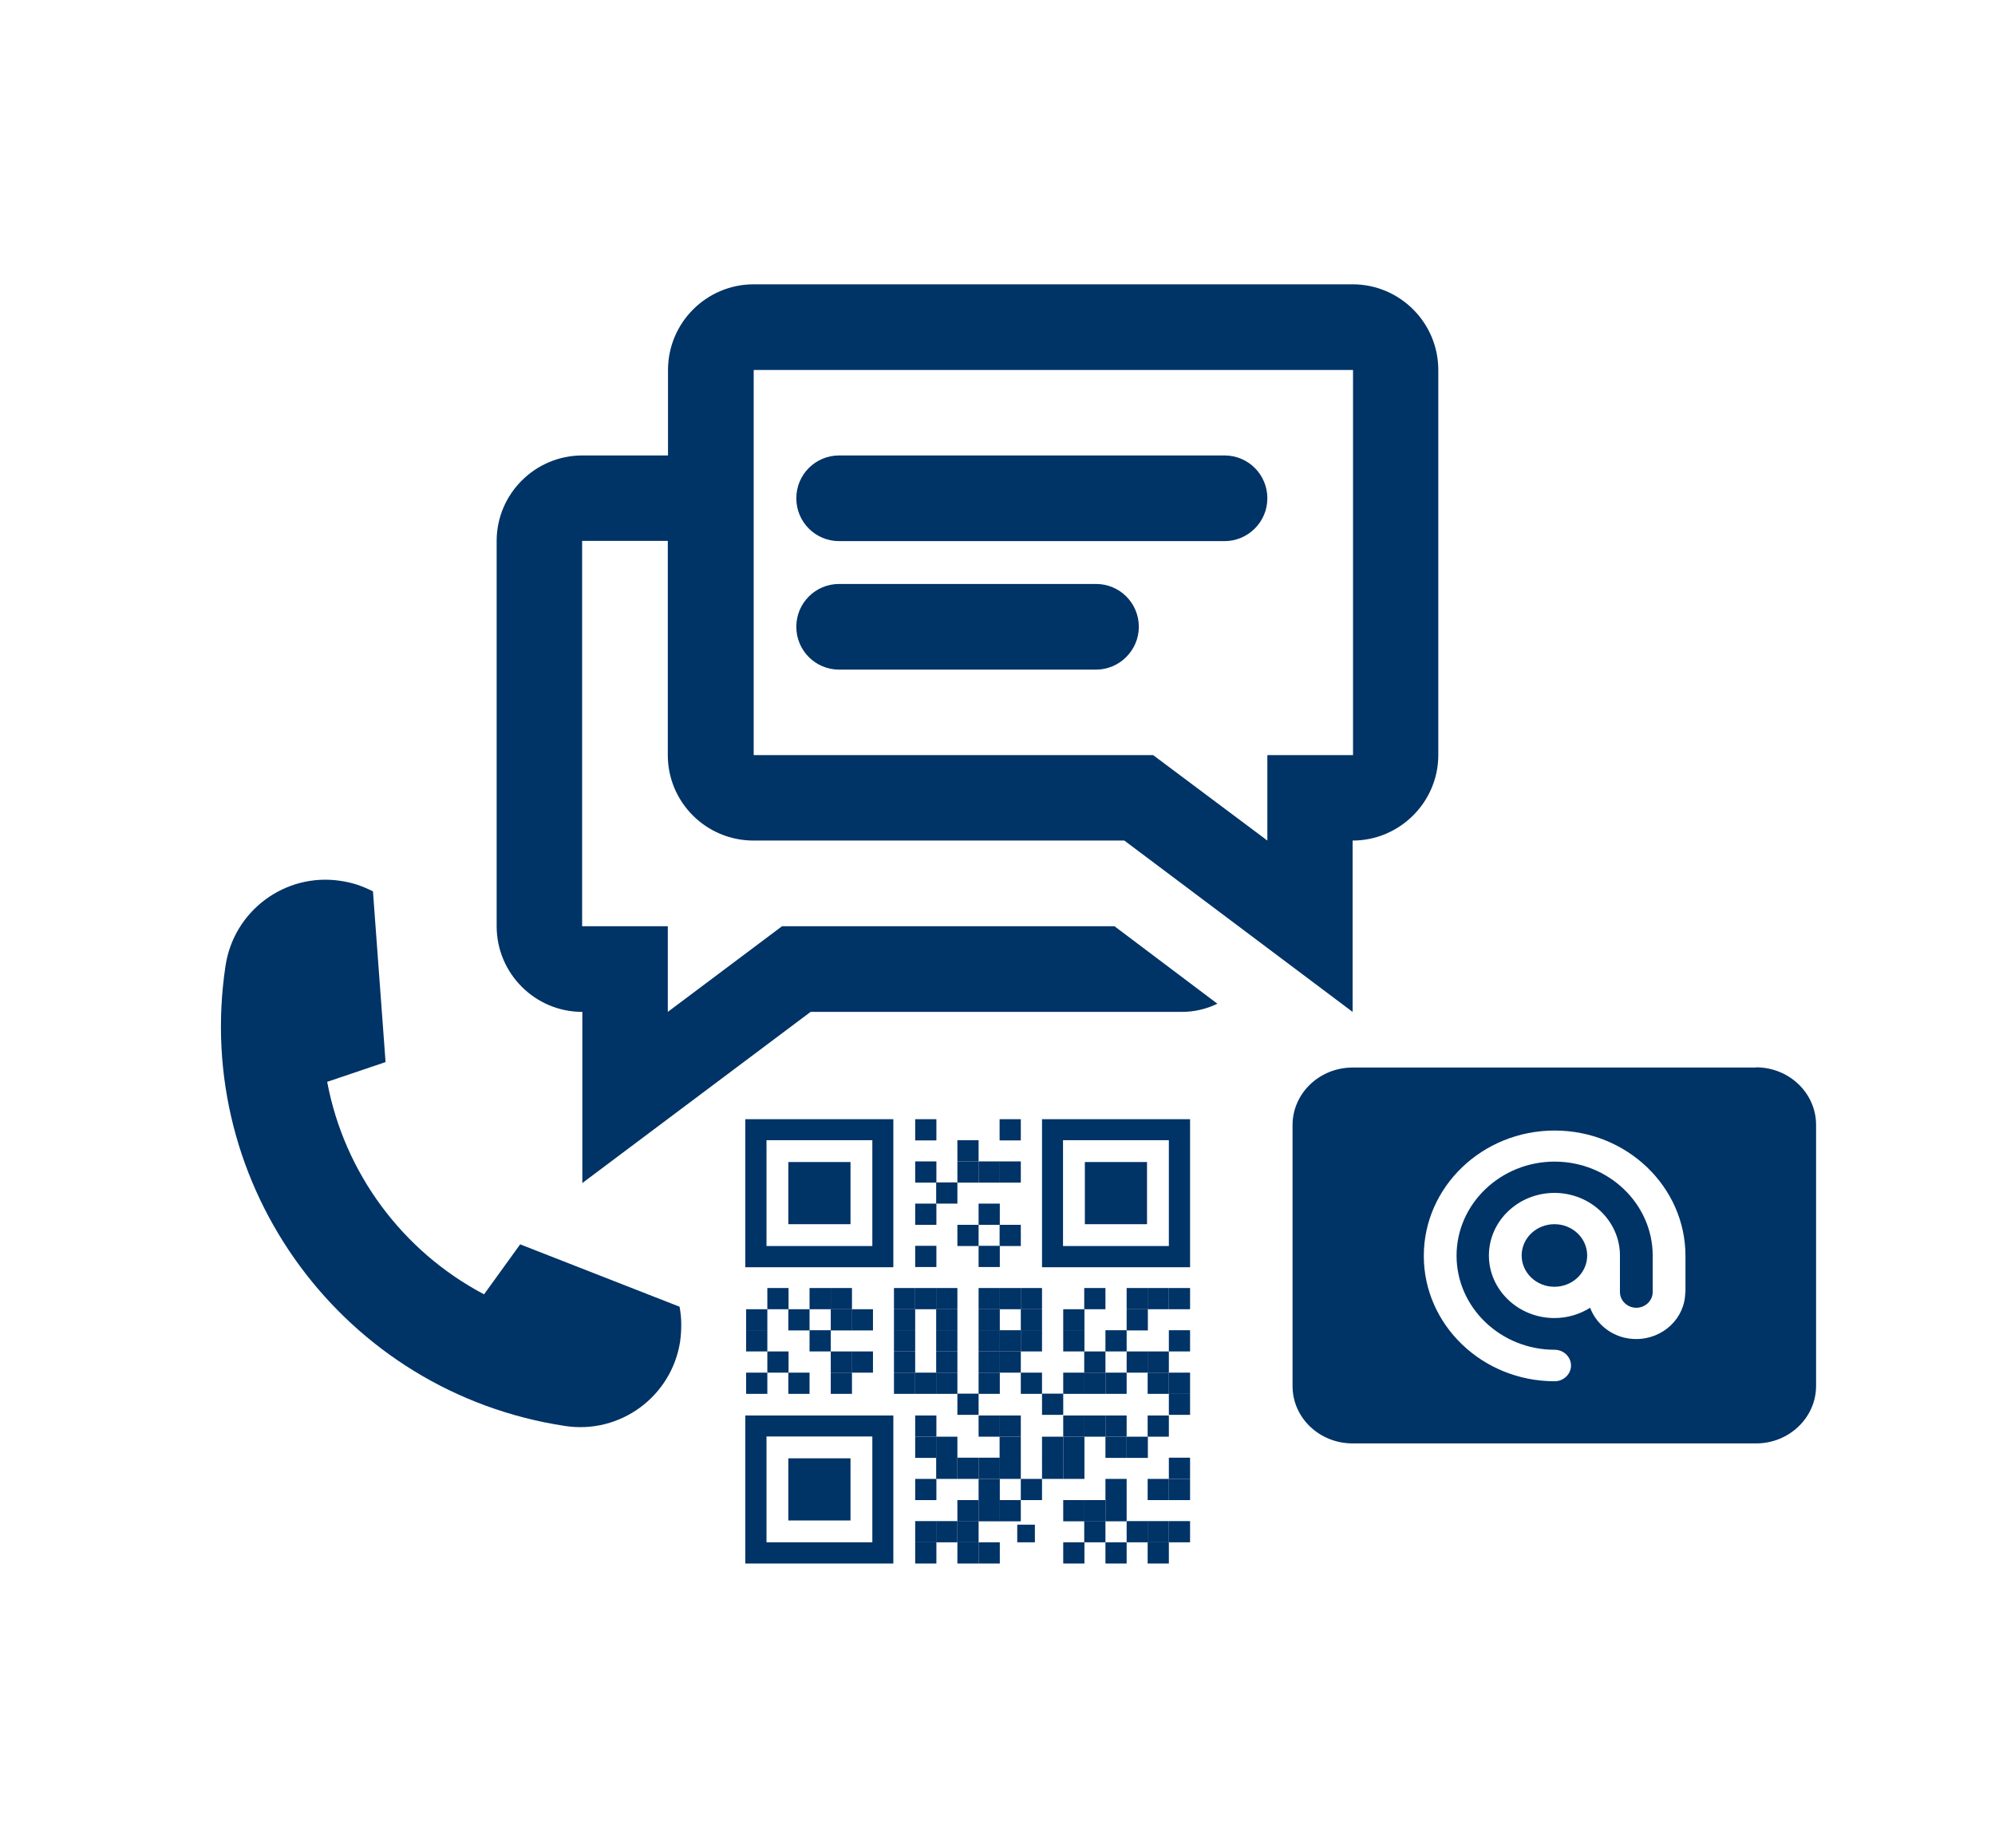 <?xml version="1.0" encoding="UTF-8"?>
<svg id="trabalho-mundo" xmlns="http://www.w3.org/2000/svg" viewBox="0 0 95 88">
  <defs>
    <style>
      .cls-1 {
        fill: #036;
      }

      .cls-2 {
        fill: #036;
      }
    </style>
  </defs>
  <path class="cls-1" d="M32.39,63.87c-.4,2.63-2.85,4.44-5.48,4.04-10.52-1.59-17.76-11.4-16.17-21.92.4-2.63,2.85-4.44,5.48-4.04.27.04.53.1.78.18.27.09.52.2.76.32l.6,8.13-2.78.94h0c.81,4.33,3.58,8.07,7.47,10.12h0s1.72-2.38,1.72-2.38l7.59,2.97c.05.27.08.54.08.82,0,.26-.01.53-.05.8Z"/>
  <g>
    <rect class="cls-2" x="51.66" y="55.34" width="2.96" height="2.96"/>
    <path class="cls-2" d="M49.62,53.3v7.05h7.05v-7.05h-7.05ZM55.66,59.34h-5.04v-5.04h5.04v5.04Z"/>
    <rect class="cls-2" x="37.54" y="55.34" width="2.96" height="2.96"/>
    <path class="cls-2" d="M35.49,53.3v7.05h7.05v-7.05h-7.05ZM41.54,59.34h-5.04v-5.04h5.04v5.04Z"/>
    <rect class="cls-2" x="37.54" y="69.45" width="2.96" height="2.96"/>
    <path class="cls-2" d="M35.49,67.41v7.05h7.05v-7.05h-7.05ZM41.54,73.45h-5.04v-5.04h5.04v5.04Z"/>
    <rect class="cls-2" x="43.58" y="53.3" width="1.01" height="1.01"/>
    <rect class="cls-2" x="47.6" y="53.3" width="1.01" height="1.01"/>
    <rect class="cls-2" x="45.59" y="54.3" width="1.01" height="1.01"/>
    <rect class="cls-2" x="43.58" y="55.31" width="1.01" height="1.01"/>
    <rect class="cls-2" x="45.59" y="55.31" width="1.01" height="1.01"/>
    <rect class="cls-2" x="46.6" y="55.31" width="1.01" height="1.01"/>
    <rect class="cls-2" x="47.6" y="55.31" width="1.01" height="1.01"/>
    <rect class="cls-2" x="44.58" y="56.31" width="1.01" height="1.01"/>
    <rect class="cls-2" x="43.58" y="57.32" width="1.01" height="1.01"/>
    <rect class="cls-2" x="46.6" y="57.32" width="1.01" height="1.01"/>
    <rect class="cls-2" x="45.59" y="58.33" width="1.01" height="1.01"/>
    <rect class="cls-2" x="47.6" y="58.33" width="1.01" height="1.01"/>
    <rect class="cls-2" x="43.58" y="59.33" width="1.01" height="1.01"/>
    <rect class="cls-2" x="46.6" y="59.33" width="1.01" height="1.01"/>
    <rect class="cls-2" x="43.58" y="67.41" width="1.01" height="1.01"/>
    <rect class="cls-2" x="46.6" y="67.41" width="1.01" height="1.01"/>
    <rect class="cls-2" x="47.6" y="67.41" width="1.01" height="1.01"/>
    <rect class="cls-2" x="43.58" y="68.42" width="1.01" height="1.01"/>
    <rect class="cls-2" x="44.58" y="68.42" width="1.01" height="1.01"/>
    <rect class="cls-2" x="47.6" y="68.42" width="1.01" height="1.01"/>
    <rect class="cls-2" x="44.58" y="69.42" width="1.01" height="1.01"/>
    <rect class="cls-2" x="45.59" y="69.42" width="1.01" height="1.01"/>
    <rect class="cls-2" x="46.6" y="69.42" width="1.01" height="1.01"/>
    <rect class="cls-2" x="47.6" y="69.42" width="1.01" height="1.01"/>
    <rect class="cls-2" x="43.58" y="70.43" width="1.01" height="1.01"/>
    <rect class="cls-2" x="46.6" y="70.43" width="1.01" height="1.01"/>
    <rect class="cls-2" x="48.61" y="70.43" width="1.01" height="1.01"/>
    <rect class="cls-2" x="45.59" y="71.44" width="1.01" height="1.01"/>
    <rect class="cls-2" x="46.6" y="71.44" width="1.01" height="1.01"/>
    <rect class="cls-2" x="47.6" y="71.44" width="1.01" height="1.01"/>
    <rect class="cls-2" x="43.58" y="72.44" width="1.01" height="1.01"/>
    <rect class="cls-2" x="44.58" y="72.44" width="1.01" height="1.01"/>
    <rect class="cls-2" x="45.59" y="72.44" width="1.01" height="1.01"/>
    <rect class="cls-2" x="48.44" y="72.61" width=".84" height=".84"/>
    <rect class="cls-2" x="43.58" y="73.45" width="1.01" height="1.01"/>
    <rect class="cls-2" x="45.59" y="73.45" width="1.01" height="1.01"/>
    <rect class="cls-2" x="46.6" y="73.45" width="1.01" height="1.01"/>
    <rect class="cls-2" x="50.63" y="67.41" width="1.01" height="1.01"/>
    <rect class="cls-2" x="51.63" y="67.41" width="1.01" height="1.01"/>
    <rect class="cls-2" x="52.64" y="67.41" width="1.01" height="1.01"/>
    <rect class="cls-2" x="54.65" y="67.41" width="1.01" height="1.01"/>
    <rect class="cls-2" x="49.62" y="68.42" width="1.01" height="1.01"/>
    <rect class="cls-2" x="50.63" y="68.42" width="1.01" height="1.01"/>
    <rect class="cls-2" x="52.64" y="68.42" width="1.01" height="1.01"/>
    <rect class="cls-2" x="53.65" y="68.42" width="1.01" height="1.01"/>
    <rect class="cls-2" x="49.62" y="69.42" width="1.01" height="1.01"/>
    <rect class="cls-2" x="50.63" y="69.42" width="1.01" height="1.01"/>
    <rect class="cls-2" x="52.64" y="70.43" width="1.01" height="1.01"/>
    <rect class="cls-2" x="54.65" y="70.43" width="1.01" height="1.01"/>
    <rect class="cls-2" x="50.63" y="71.44" width="1.01" height="1.01"/>
    <rect class="cls-2" x="51.63" y="71.44" width="1.01" height="1.01"/>
    <rect class="cls-2" x="52.64" y="71.44" width="1.01" height="1.01"/>
    <rect class="cls-2" x="51.63" y="72.44" width="1.01" height="1.01"/>
    <rect class="cls-2" x="53.65" y="72.44" width="1.01" height="1.01"/>
    <rect class="cls-2" x="54.65" y="72.44" width="1.01" height="1.01"/>
    <rect class="cls-2" x="50.63" y="73.45" width="1.01" height="1.01"/>
    <rect class="cls-2" x="52.64" y="73.45" width="1.01" height="1.01"/>
    <rect class="cls-2" x="54.65" y="73.45" width="1.01" height="1.01"/>
    <rect class="cls-2" x="55.66" y="69.42" width="1.01" height="1.01"/>
    <rect class="cls-2" x="55.66" y="70.43" width="1.01" height="1.01"/>
    <rect class="cls-2" x="55.66" y="72.44" width="1.01" height="1.01"/>
    <rect class="cls-2" x="42.57" y="61.34" width="1.01" height="1.01"/>
    <rect class="cls-2" x="43.58" y="61.34" width="1.01" height="1.01"/>
    <rect class="cls-2" x="44.58" y="61.34" width="1.01" height="1.01"/>
    <rect class="cls-2" x="46.6" y="61.34" width="1.01" height="1.01"/>
    <rect class="cls-2" x="47.6" y="61.34" width="1.01" height="1.01"/>
    <rect class="cls-2" x="48.61" y="61.34" width="1.01" height="1.01"/>
    <rect class="cls-2" x="51.63" y="61.34" width="1.01" height="1.01"/>
    <rect class="cls-2" x="53.65" y="61.34" width="1.01" height="1.01"/>
    <rect class="cls-2" x="54.65" y="61.34" width="1.01" height="1.01"/>
    <rect class="cls-2" x="55.66" y="61.34" width="1.01" height="1.01"/>
    <rect class="cls-2" x="36.54" y="61.34" width="1.01" height="1.01"/>
    <rect class="cls-2" x="38.55" y="61.34" width="1.01" height="1.01"/>
    <rect class="cls-2" x="39.56" y="61.34" width="1.01" height="1.01"/>
    <rect class="cls-2" x="42.57" y="62.35" width="1.01" height="1.01"/>
    <rect class="cls-2" x="44.58" y="62.35" width="1.01" height="1.01"/>
    <rect class="cls-2" x="46.6" y="62.35" width="1.01" height="1.01"/>
    <rect class="cls-2" x="48.61" y="62.35" width="1.01" height="1.01"/>
    <rect class="cls-2" x="50.63" y="62.35" width="1.01" height="1.01"/>
    <rect class="cls-2" x="53.65" y="62.35" width="1.01" height="1.01"/>
    <rect class="cls-2" x="35.53" y="62.35" width="1.01" height="1.01"/>
    <rect class="cls-2" x="37.54" y="62.35" width="1.01" height="1.01"/>
    <rect class="cls-2" x="39.56" y="62.35" width="1.01" height="1.01"/>
    <rect class="cls-2" x="40.56" y="62.35" width="1.01" height="1.01"/>
    <rect class="cls-2" x="42.57" y="63.35" width="1.01" height="1.01"/>
    <rect class="cls-2" x="44.58" y="63.35" width="1.01" height="1.01"/>
    <rect class="cls-2" x="46.6" y="63.35" width="1.01" height="1.01"/>
    <rect class="cls-2" x="47.6" y="63.35" width="1.01" height="1.01"/>
    <rect class="cls-2" x="48.61" y="63.35" width="1.01" height="1.01"/>
    <rect class="cls-2" x="50.63" y="63.35" width="1.01" height="1.01"/>
    <rect class="cls-2" x="52.64" y="63.35" width="1.01" height="1.01"/>
    <rect class="cls-2" x="55.66" y="63.35" width="1.01" height="1.01"/>
    <rect class="cls-2" x="35.53" y="63.35" width="1.01" height="1.01"/>
    <rect class="cls-2" x="38.55" y="63.35" width="1.01" height="1.01"/>
    <rect class="cls-2" x="42.57" y="64.36" width="1.01" height="1.01"/>
    <rect class="cls-2" x="44.58" y="64.36" width="1.01" height="1.01"/>
    <rect class="cls-2" x="46.6" y="64.36" width="1.01" height="1.01"/>
    <rect class="cls-2" x="47.6" y="64.36" width="1.01" height="1.01"/>
    <rect class="cls-2" x="51.63" y="64.36" width="1.01" height="1.01"/>
    <rect class="cls-2" x="53.65" y="64.36" width="1.01" height="1.01"/>
    <rect class="cls-2" x="54.65" y="64.36" width="1.01" height="1.01"/>
    <rect class="cls-2" x="36.54" y="64.36" width="1.01" height="1.01"/>
    <rect class="cls-2" x="39.56" y="64.36" width="1.01" height="1.01"/>
    <rect class="cls-2" x="40.56" y="64.36" width="1.01" height="1.01"/>
    <rect class="cls-2" x="42.57" y="65.37" width="1.01" height="1.01"/>
    <rect class="cls-2" x="43.58" y="65.37" width="1.01" height="1.01"/>
    <rect class="cls-2" x="44.58" y="65.37" width="1.01" height="1.01"/>
    <rect class="cls-2" x="46.6" y="65.37" width="1.01" height="1.01"/>
    <rect class="cls-2" x="48.61" y="65.37" width="1.01" height="1.01"/>
    <rect class="cls-2" x="50.63" y="65.37" width="1.01" height="1.01"/>
    <rect class="cls-2" x="51.63" y="65.37" width="1.01" height="1.01"/>
    <rect class="cls-2" x="52.64" y="65.37" width="1.01" height="1.01"/>
    <rect class="cls-2" x="54.65" y="65.37" width="1.01" height="1.01"/>
    <rect class="cls-2" x="55.66" y="65.37" width="1.01" height="1.01"/>
    <rect class="cls-2" x="35.53" y="65.37" width="1.01" height="1.01"/>
    <rect class="cls-2" x="37.54" y="65.37" width="1.01" height="1.01"/>
    <rect class="cls-2" x="39.56" y="65.37" width="1.01" height="1.01"/>
    <rect class="cls-2" x="45.59" y="66.37" width="1.01" height="1.01"/>
    <rect class="cls-2" x="49.62" y="66.37" width="1.01" height="1.01"/>
    <rect class="cls-2" x="55.66" y="66.37" width="1.01" height="1.01"/>
  </g>
  <g>
    <path class="cls-1" d="M64.43,13.54h-28.54c-2.25,0-4.08,1.83-4.08,4.08v4.07h-4.08c-2.25,0-4.08,1.83-4.08,4.07v18.35c0,2.25,1.83,4.08,4.08,4.08v8.15l10.87-8.15h17.67c.61,0,1.19-.14,1.7-.39l-4.9-3.69h-15.83l-5.44,4.08v-4.08h-4.08v-18.35h4.08v10.2c0,2.25,1.83,4.07,4.08,4.07h17.66l10.87,8.16v-8.16c2.24,0,4.08-1.83,4.08-4.07v-18.34c0-2.25-1.83-4.08-4.08-4.08ZM60.35,35.96v4.07l-5.44-4.07h-19.02v-18.34h28.54v18.34h-4.08Z"/>
    <path class="cls-1" d="M58.31,21.69h-18.35c-1.13,0-2.04.91-2.04,2.04s.91,2.04,2.04,2.04h18.35c1.12,0,2.04-.91,2.04-2.04s-.91-2.04-2.04-2.04Z"/>
    <path class="cls-1" d="M54.23,29.85c0-1.13-.91-2.04-2.04-2.04h-12.23c-1.13,0-2.04.91-2.04,2.04s.91,2.04,2.04,2.04h12.23c1.12,0,2.04-.92,2.04-2.04Z"/>
  </g>
  <g>
    <path class="cls-1" d="M83.62,50.84h-19.21c-1.58,0-2.86,1.23-2.86,2.74v12.43c0,1.51,1.28,2.73,2.86,2.73h19.21c1.58,0,2.86-1.23,2.86-2.74v-12.43c0-1.51-1.28-2.74-2.86-2.74ZM80.25,61.53c0,1.24-1.05,2.24-2.34,2.24-1.01,0-1.86-.62-2.19-1.49-.49.31-1.08.49-1.7.49-1.72,0-3.12-1.34-3.12-2.98s1.4-2.98,3.12-2.98,3.12,1.34,3.12,2.98v1.74c0,.41.35.75.78.75s.78-.34.78-.75v-1.73c0-2.47-2.1-4.48-4.67-4.48s-4.67,2.01-4.67,4.48,2.1,4.48,4.67,4.48c.43,0,.78.34.78.75s-.35.75-.78.75c-3.44,0-6.23-2.68-6.23-5.97s2.79-5.97,6.23-5.97,6.23,2.68,6.23,5.97v1.74Z"/>
    <ellipse class="cls-1" cx="74.02" cy="59.79" rx="1.56" ry="1.49"/>
  </g>
</svg>
